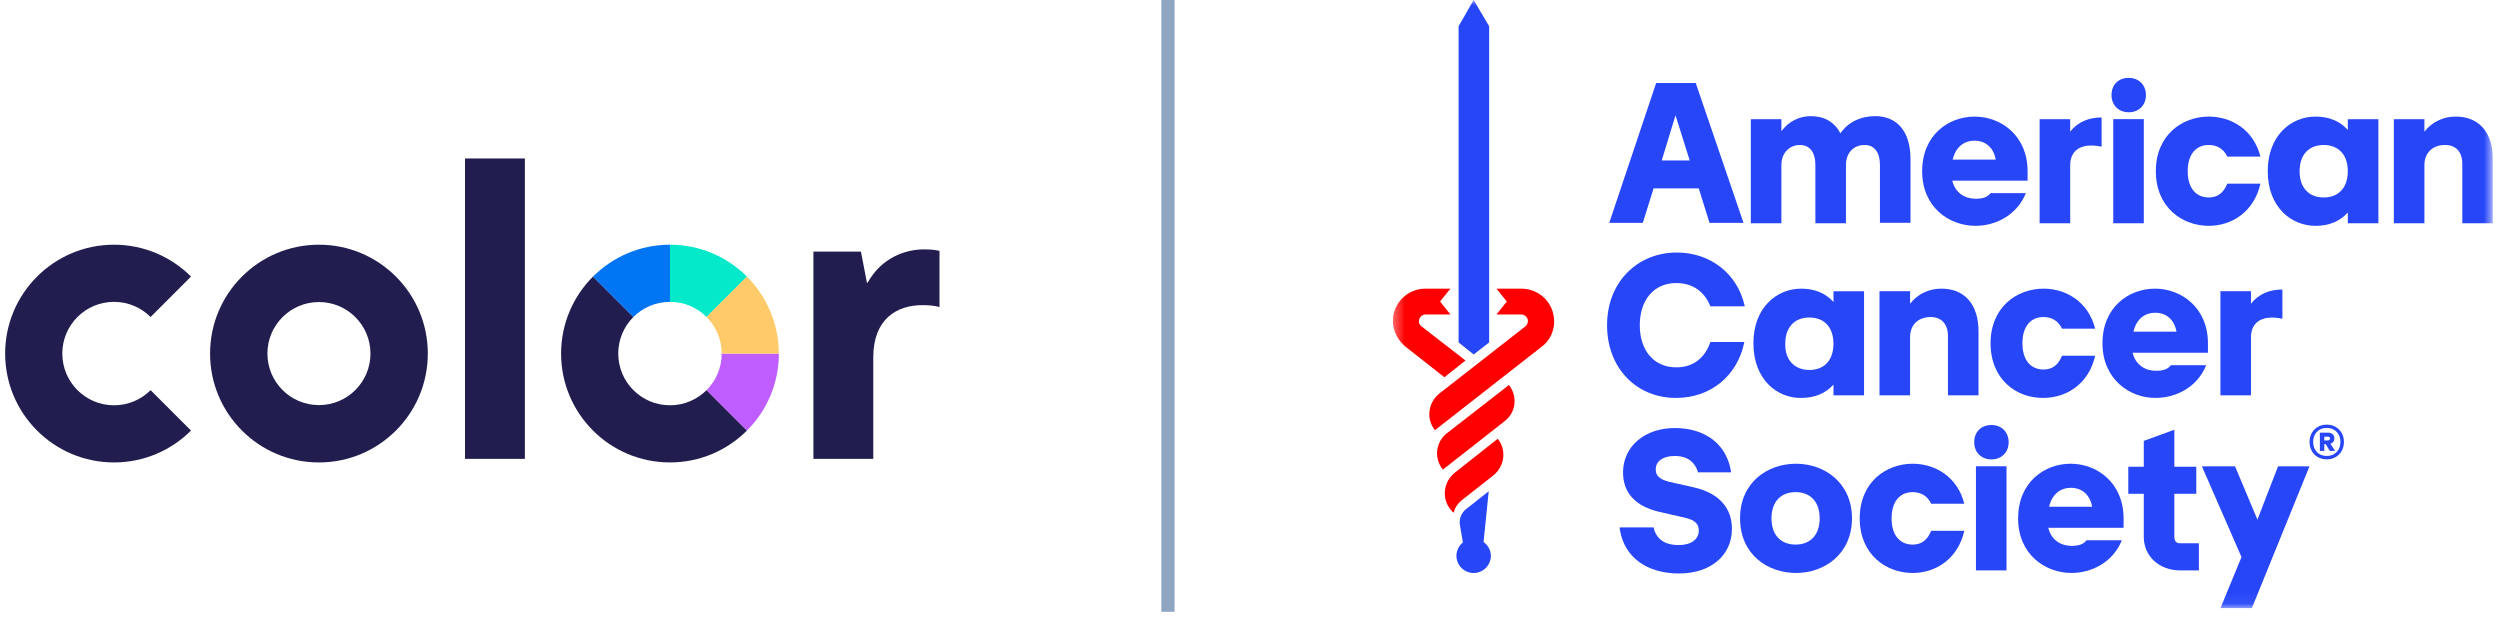 <?xml version="1.0" encoding="UTF-8"?>
<svg xmlns="http://www.w3.org/2000/svg" width="234" height="58" viewBox="0 0 234 58" fill="none">
  <g clip-path="url(#clip0_21_1679)">
    <path d="M155.016 7.771H158.721L163.193 20.858H160.011L159.005 17.637H154.775L153.767 20.858H150.625L155.016 7.771ZM158.158 15.019L156.828 10.791L155.538 15.019H158.156H158.158Z" fill="#2746F8"></path>
    <mask id="mask0_21_1679" style="mask-type:luminance" maskUnits="userSpaceOnUse" x="130" y="0" width="104" height="57">
      <path d="M233.331 0.001H130.361V56.931H233.331V0.001Z" fill="white"></path>
    </mask>
    <g mask="url(#mask0_21_1679)">
      <path d="M174.514 13.57C173.547 13.57 172.781 14.255 172.781 15.462V20.898H169.92V15.462C169.92 14.253 169.396 13.57 168.47 13.57C167.544 13.57 166.737 14.255 166.737 15.462V20.898H163.877V11.154H166.737V12.281C167.422 11.355 168.429 10.871 169.477 10.871C170.765 10.871 171.733 11.434 172.257 12.482C172.982 11.434 174.15 10.871 175.519 10.871C177.573 10.871 178.822 12.32 178.822 14.858V20.857H175.962V15.421C175.962 14.253 175.438 13.568 174.512 13.568" fill="#2746F8"></path>
      <path d="M179.913 16.026C179.913 12.644 182.37 10.914 184.828 10.914C187.286 10.914 189.782 12.685 189.782 16.026V16.911H182.732C183.016 18.078 183.942 18.602 184.907 18.602C185.632 18.602 186.036 18.441 186.317 18.078H189.621C188.774 20.171 186.761 21.138 184.907 21.138C182.449 21.138 179.913 19.405 179.913 16.025M186.802 14.938C186.56 13.611 185.634 13.166 184.828 13.166C183.861 13.166 183.055 13.729 182.773 14.938H186.802Z" fill="#2746F8"></path>
      <path d="M190.909 11.154H193.77V12.321C194.494 11.396 195.542 10.992 196.711 10.992V13.729C194.575 13.288 193.77 14.253 193.77 15.461V20.897H190.909V11.154Z" fill="#2746F8"></path>
      <path d="M199.25 7.288C200.176 7.288 200.861 7.932 200.861 8.899C200.861 9.865 200.176 10.509 199.25 10.509C198.324 10.509 197.638 9.865 197.638 8.899C197.638 7.932 198.282 7.288 199.25 7.288ZM197.8 11.153H200.66V20.896H197.8V11.153Z" fill="#2746F8"></path>
      <path d="M201.787 16.025C201.787 12.643 204.243 10.912 206.743 10.912C208.837 10.912 210.933 12.119 211.577 14.657H208.475C208.112 13.891 207.468 13.57 206.743 13.57C205.535 13.57 204.769 14.456 204.769 16.025C204.769 17.594 205.535 18.482 206.743 18.482C207.549 18.482 208.112 18.078 208.475 17.193H211.577C210.972 19.85 208.878 21.138 206.743 21.138C204.245 21.138 201.787 19.406 201.787 16.025Z" fill="#2746F8"></path>
      <path d="M212.262 16.025C212.262 12.643 214.478 10.912 216.734 10.912C218.023 10.912 219.031 11.355 219.756 12.16V11.154H222.616V20.898H219.756V19.892C219.031 20.697 218.023 21.14 216.734 21.14C214.478 21.14 212.262 19.407 212.262 16.027M217.499 18.482C218.868 18.482 219.754 17.596 219.754 16.027C219.754 14.457 218.868 13.572 217.499 13.572C216.129 13.572 215.243 14.457 215.243 16.027C215.243 17.596 216.129 18.482 217.499 18.482Z" fill="#2746F8"></path>
      <path d="M228.859 13.57C227.732 13.57 226.925 14.255 226.925 15.462V20.898H224.065V11.154H226.925V12.322C227.65 11.396 228.698 10.912 229.866 10.912C232.001 10.912 233.331 12.361 233.331 14.897V20.898H230.471V15.462C230.512 14.253 229.907 13.57 228.859 13.57Z" fill="#2746F8"></path>
      <path d="M150.422 30.44C150.422 26.333 153.324 23.636 156.949 23.636C160.051 23.636 162.628 25.569 163.313 28.67H160.091C159.567 27.341 158.479 26.494 156.907 26.494C154.774 26.494 153.484 28.105 153.484 30.44C153.484 32.775 154.774 34.385 156.907 34.385C158.519 34.385 159.606 33.458 160.091 32.009H163.272C162.628 35.232 160.049 37.244 156.907 37.244C153.322 37.283 150.422 34.586 150.422 30.44Z" fill="#2746F8"></path>
      <path d="M164.12 32.13C164.12 28.748 166.337 27.018 168.592 27.018C169.881 27.018 170.889 27.46 171.614 28.266V27.26H174.474V37.003H171.614V35.997C170.889 36.802 169.881 37.245 168.592 37.245C166.337 37.286 164.12 35.515 164.12 32.132M169.357 34.629C170.726 34.629 171.612 33.743 171.612 32.173C171.612 30.604 170.726 29.718 169.357 29.718C167.987 29.718 167.101 30.604 167.101 32.173C167.06 33.705 167.987 34.629 169.357 34.629Z" fill="#2746F8"></path>
      <path d="M180.717 29.674C179.59 29.674 178.783 30.359 178.783 31.566V37.002H175.922V27.259H178.783V28.426C179.508 27.501 180.555 27.017 181.724 27.017C183.859 27.017 185.189 28.466 185.189 31.002V37H182.328V31.565C182.37 30.356 181.724 29.673 180.717 29.673" fill="#2746F8"></path>
      <path d="M186.317 32.13C186.317 28.748 188.774 27.018 191.273 27.018C193.367 27.018 195.463 28.225 196.108 30.762H193.005C192.643 29.996 191.998 29.675 191.273 29.675C190.064 29.675 189.299 30.561 189.299 32.13C189.299 33.7 190.066 34.587 191.273 34.587C192.079 34.587 192.643 34.184 193.005 33.298H196.108C195.503 35.956 193.409 37.243 191.273 37.243C188.734 37.285 186.317 35.511 186.317 32.13Z" fill="#2746F8"></path>
      <path d="M196.791 32.13C196.791 28.748 199.25 27.018 201.706 27.018C204.163 27.018 206.663 28.789 206.663 32.13V33.015H199.612C199.896 34.184 200.82 34.706 201.787 34.706C202.512 34.706 202.916 34.544 203.197 34.182H206.499C205.654 36.275 203.639 37.242 201.785 37.242C199.368 37.281 196.79 35.509 196.79 32.129M203.72 31.042C203.478 29.715 202.552 29.27 201.746 29.27C200.779 29.27 199.973 29.833 199.691 31.042H203.72Z" fill="#2746F8"></path>
      <path d="M207.831 27.258H210.691V28.426C211.416 27.5 212.464 27.097 213.632 27.097V29.833C211.497 29.392 210.691 30.357 210.691 31.566V37.002H207.831V27.258Z" fill="#2746F8"></path>
      <path d="M162.87 48.518C162.87 45.135 165.449 43.405 168.108 43.405C170.767 43.405 173.344 45.177 173.344 48.518C173.344 51.859 170.765 53.631 168.108 53.631C165.45 53.631 162.87 51.898 162.87 48.518ZM168.067 50.973C169.436 50.973 170.322 50.087 170.322 48.518C170.322 46.949 169.436 46.063 168.067 46.063C166.697 46.063 165.811 46.949 165.811 48.518C165.811 50.087 166.697 50.973 168.067 50.973Z" fill="#2746F8"></path>
      <path d="M174.071 48.518C174.071 45.135 176.527 43.405 179.027 43.405C181.121 43.405 183.217 44.614 183.861 47.149H180.758C180.396 46.384 179.752 46.063 179.027 46.063C177.819 46.063 177.053 46.949 177.053 48.518C177.053 50.087 177.819 50.975 179.027 50.975C179.832 50.975 180.396 50.571 180.758 49.685H183.861C183.256 52.343 181.162 53.631 179.027 53.631C176.529 53.631 174.071 51.898 174.071 48.518Z" fill="#2746F8"></path>
      <path d="M186.398 39.78C187.324 39.78 188.01 40.424 188.01 41.391C188.01 42.357 187.324 43.001 186.398 43.001C185.472 43.001 184.787 42.357 184.787 41.391C184.787 40.424 185.431 39.78 186.398 39.78ZM184.948 43.645H187.809V53.389H184.948V43.645Z" fill="#2746F8"></path>
      <path d="M188.896 48.518C188.896 45.135 191.354 43.405 193.811 43.405C196.268 43.405 198.767 45.177 198.767 48.518V49.402H191.717C192 50.569 192.924 51.093 193.892 51.093C194.617 51.093 195.02 50.932 195.302 50.569H198.604C197.759 52.662 195.744 53.629 193.89 53.629C191.433 53.629 188.894 51.897 188.894 48.516M195.824 47.429C195.582 46.102 194.656 45.657 193.85 45.657C192.883 45.657 192.078 46.221 191.796 47.429H195.824Z" fill="#2746F8"></path>
      <path d="M209.804 52.141L206.097 43.646H209.199L211.295 48.637L213.228 43.646H216.169L210.77 56.933H207.83L209.804 52.141Z" fill="#2746F8"></path>
      <path d="M158.561 45.619L156.225 45.096C155.098 44.814 154.978 44.33 154.978 43.928C154.978 43.164 155.662 42.68 156.751 42.68C158.12 42.68 158.644 43.406 158.884 44.05L158.926 44.211H162.028L161.987 43.93C161.504 41.514 159.57 40.065 156.751 40.065C153.932 40.065 151.917 41.797 151.917 44.213C151.917 46.145 153.085 47.393 155.34 47.918L157.637 48.44C158.764 48.682 159.006 49.125 159.006 49.649C159.006 50.495 158.281 51.019 157.113 51.019C156.266 51.019 155.181 50.777 154.816 49.529L154.777 49.367H151.594L151.633 49.649C152.076 52.186 154.171 53.677 157.153 53.677C160.135 53.677 162.109 51.985 162.109 49.489C162.109 47.516 160.86 46.146 158.563 45.624" fill="#2746F8"></path>
      <path d="M204.043 50.852C203.68 50.852 203.519 50.61 203.519 50.248V46.222H205.573V43.684H203.519V40.221L200.658 41.269V43.684H199.208V46.222H200.658V50.248C200.658 52.1 202.148 53.388 204.043 53.388H205.816V50.851H204.043V50.852Z" fill="#2746F8"></path>
      <path d="M141.238 36.035L135.437 40.545C134.391 41.351 134.19 42.88 135.035 43.928V43.969L140.836 39.419C141.884 38.614 142.085 37.125 141.24 36.037" fill="#FF0000"></path>
      <path d="M136.162 44.249C135.114 45.095 134.913 46.623 135.758 47.67C135.839 47.792 135.959 47.913 136.079 47.993C136.16 47.55 136.402 47.188 136.765 46.865L139.787 44.491C140.835 43.644 141.036 42.114 140.189 41.069L136.16 44.249H136.162Z" fill="#FF0000"></path>
      <path d="M145.468 30.077C145.468 28.386 144.099 27.018 142.407 27.018H140.07L141.038 28.225L140.07 29.432H142.367C142.69 29.432 143.011 29.674 143.011 30.036C143.011 30.237 142.931 30.398 142.81 30.52L134.714 36.842C133.666 37.688 133.465 39.216 134.31 40.264L144.302 32.452C145.027 31.93 145.47 31.042 145.47 30.077" fill="#FF0000"></path>
      <path d="M131.61 32.493L135.195 35.311L137.169 33.742L133.018 30.521C132.898 30.399 132.776 30.238 132.817 30.037C132.817 29.716 133.099 29.432 133.462 29.432H135.758L134.791 28.224L135.758 27.017H133.422C131.73 27.018 130.361 28.387 130.361 30.078C130.402 31.044 130.885 31.93 131.61 32.493Z" fill="#FF0000"></path>
      <path d="M137.935 0.001L136.524 2.458V32.05L137.935 33.178L139.385 32.05V2.458L137.935 0.001Z" fill="#2746F8"></path>
      <path d="M138.861 50.732L139.345 45.981L137.25 47.633C136.765 47.995 136.564 48.6 136.645 49.123L136.927 50.775C136.564 51.057 136.322 51.539 136.322 52.023C136.322 52.907 137.049 53.634 137.935 53.634C138.821 53.634 139.546 52.907 139.546 52.023C139.546 51.5 139.265 51.017 138.861 50.734" fill="#2746F8"></path>
      <path d="M218.612 39.957C218.856 40.096 219.047 40.29 219.184 40.535C219.322 40.783 219.392 41.059 219.392 41.366C219.392 41.674 219.323 41.952 219.184 42.201C219.047 42.45 218.856 42.644 218.612 42.785C218.368 42.925 218.092 42.996 217.786 42.996C217.48 42.996 217.197 42.925 216.951 42.785C216.707 42.644 216.516 42.45 216.379 42.201C216.24 41.952 216.173 41.674 216.173 41.366C216.173 41.059 216.241 40.783 216.379 40.535C216.516 40.29 216.707 40.096 216.951 39.957C217.195 39.816 217.473 39.746 217.786 39.746C218.098 39.746 218.368 39.816 218.612 39.957ZM218.71 42.311C218.945 42.067 219.064 41.753 219.064 41.365C219.064 40.977 218.945 40.662 218.71 40.42C218.475 40.176 218.167 40.055 217.784 40.055C217.401 40.055 217.088 40.176 216.858 40.42C216.628 40.664 216.513 40.978 216.513 41.365C216.513 41.751 216.628 42.067 216.858 42.311C217.09 42.554 217.398 42.676 217.784 42.676C218.171 42.676 218.475 42.554 218.71 42.311ZM218.401 41.353C218.336 41.44 218.243 41.502 218.126 41.54L218.571 42.199L218.069 42.206L217.688 41.571H217.554V42.206H217.14V40.498H217.903C218.083 40.498 218.227 40.546 218.337 40.64C218.445 40.734 218.5 40.865 218.5 41.03C218.5 41.157 218.468 41.265 218.401 41.351M217.554 41.227H217.879C217.937 41.227 217.985 41.212 218.026 41.179C218.066 41.147 218.086 41.104 218.086 41.045C218.086 40.987 218.066 40.942 218.026 40.915C217.985 40.886 217.937 40.87 217.879 40.87H217.554V41.227Z" fill="#2746F8"></path>
    </g>
  </g>
  <line x1="109.32" y1="57.264" x2="109.32" y2="-8.77652e-05" stroke="#8FA6C2" stroke-width="1.242"></line>
  <g clip-path="url(#clip1_21_1679)">
    <path d="M62.709 37.934C60.035 37.934 57.868 35.767 57.868 33.094C57.868 31.758 58.41 30.547 59.285 29.67L55.504 25.889C53.659 27.733 52.518 30.28 52.518 33.094C52.518 38.722 57.081 43.284 62.709 43.284C65.523 43.284 68.069 42.143 69.914 40.299L66.132 36.517C65.257 37.393 64.046 37.934 62.709 37.934Z" fill="#211D4F"></path>
    <path d="M72.899 33.094H67.551C67.551 34.43 67.01 35.641 66.135 36.518L69.916 40.299C71.76 38.455 72.901 35.908 72.901 33.094H72.899Z" fill="#BF5DFF"></path>
    <path d="M66.132 29.671L69.914 25.889C68.069 24.045 65.523 22.904 62.709 22.904V28.252C64.044 28.252 65.255 28.793 66.132 29.669V29.671Z" fill="#03E9CA"></path>
    <path d="M67.549 33.094H72.897C72.897 30.28 71.756 27.733 69.911 25.889L66.13 29.67C67.005 30.545 67.547 31.756 67.547 33.094H67.549Z" fill="#FFCA6A"></path>
    <path d="M62.709 28.254V22.906C59.895 22.906 57.348 24.047 55.504 25.891L59.285 29.673C60.16 28.797 61.371 28.256 62.709 28.256V28.254Z" fill="#0075F4"></path>
    <path d="M29.853 22.904C24.225 22.904 19.663 27.466 19.663 33.094C19.663 38.722 24.225 43.285 29.853 43.285C35.481 43.285 40.043 38.722 40.043 33.094C40.043 27.466 35.481 22.904 29.853 22.904ZM29.853 37.918C27.19 37.918 25.03 35.757 25.03 33.094C25.03 30.432 27.19 28.271 29.853 28.271C32.516 28.271 34.676 30.432 34.676 33.094C34.676 35.757 32.516 37.918 29.853 37.918Z" fill="#211D4F"></path>
    <path d="M43.524 14.835H49.128V42.953H43.524V14.835Z" fill="#211D4F"></path>
    <path d="M76.136 23.553H80.584L81.143 26.459H81.213C82.51 24.113 84.751 23.343 86.466 23.343C87.061 23.343 87.517 23.378 87.936 23.483V28.736C87.412 28.596 86.85 28.561 86.326 28.561C83.979 28.561 81.738 29.822 81.738 33.463V42.953H76.136V23.553Z" fill="#211D4F"></path>
    <path d="M17.878 40.3L14.096 36.518C13.221 37.393 12.011 37.935 10.673 37.935C7.999 37.935 5.832 35.768 5.832 33.094C5.832 31.759 6.374 30.548 7.249 29.671C8.124 28.796 9.335 28.254 10.673 28.254C12.011 28.254 13.219 28.796 14.096 29.671L17.878 25.889C16.033 24.045 13.487 22.904 10.673 22.904C7.859 22.904 5.312 24.045 3.468 25.889C1.623 27.732 0.482 30.28 0.482 33.094C0.482 38.722 5.045 43.285 10.673 43.285C13.487 43.285 16.033 42.144 17.878 40.3Z" fill="#211D4F"></path>
  </g>
  <defs>
    <clipPath id="clip0_21_1679">
      <rect width="102.97" height="56.931" fill="white" transform="translate(130.36 0.001)"></rect>
    </clipPath>
    <clipPath id="clip1_21_1679">
      <rect width="87.456" height="28.447" fill="white" transform="translate(0.482 14.835)"></rect>
    </clipPath>
  </defs>
</svg>
